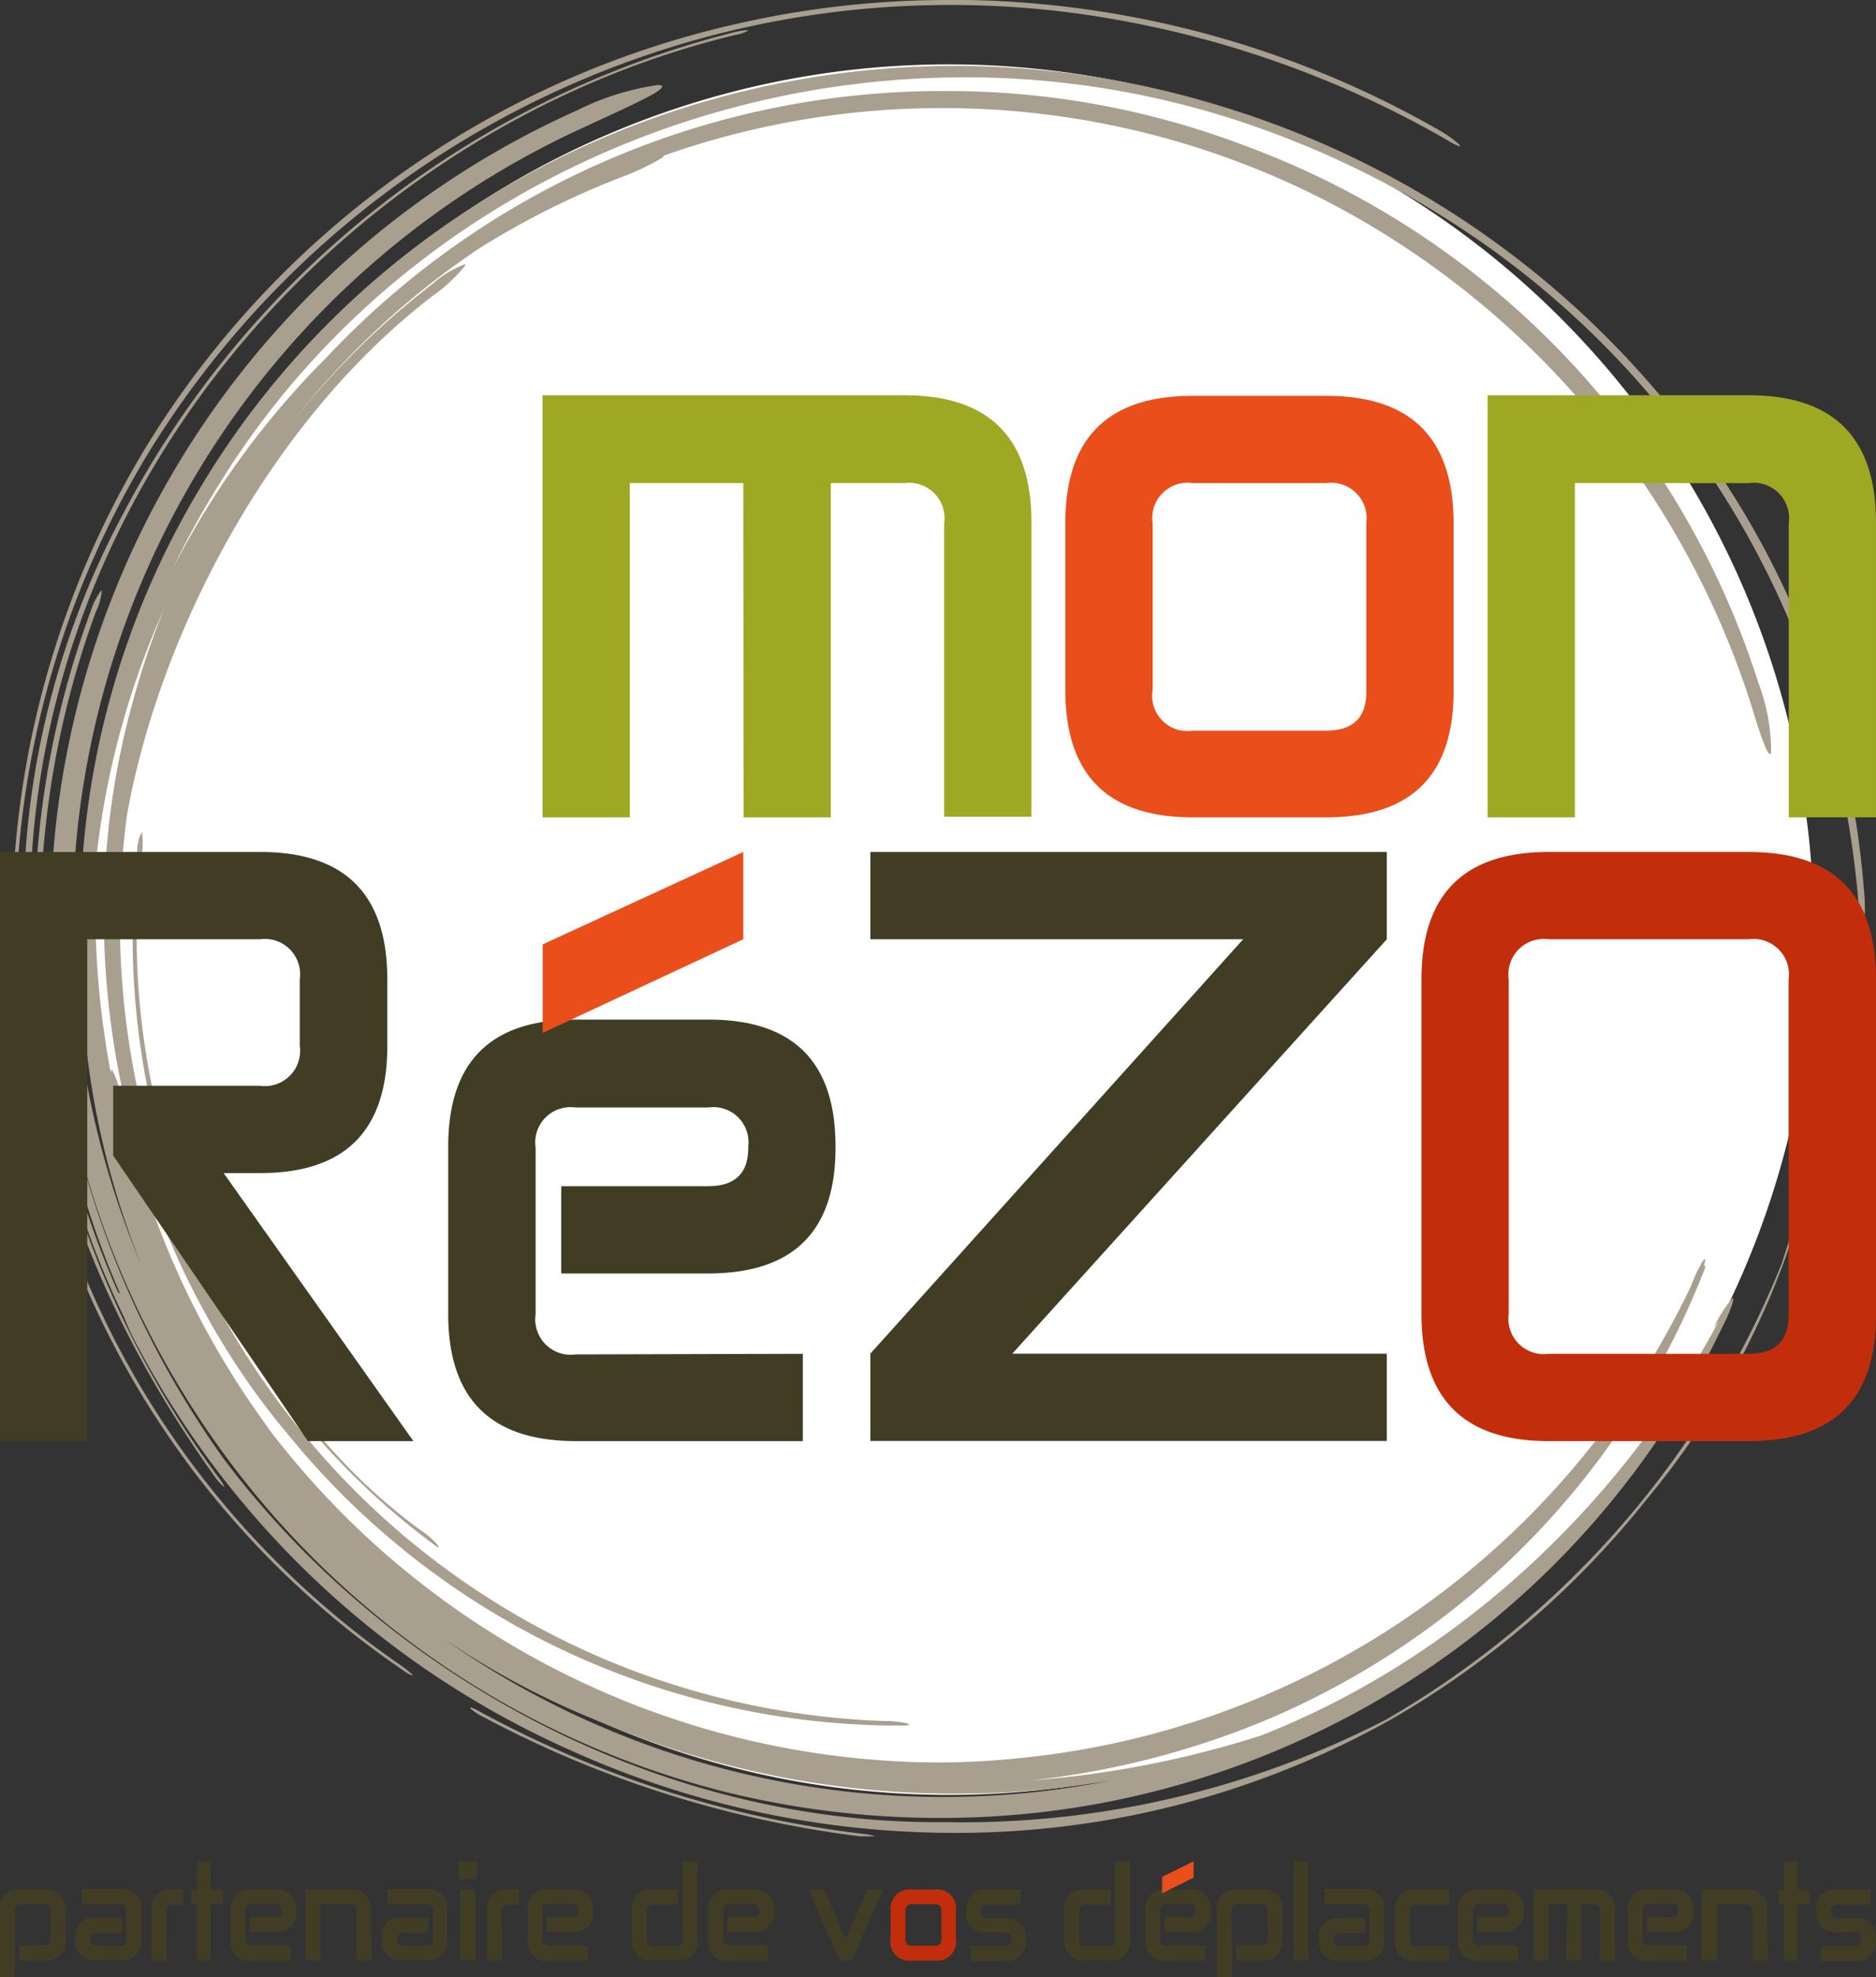 <svg xmlns="http://www.w3.org/2000/svg" viewBox="0 0 124.48 131.17"><rect x="0" y="0" width="124.48" height="131.17" fill="#333333" stroke="none"/><defs><style>.cls-1{fill:#fff;}.cls-2{fill:#a99f8e;}.cls-3{fill:#413d25;}.cls-4{fill:#c22e0c;}.cls-5{fill:#e94e1b;}.cls-6{fill:#9fa822;}</style></defs><title>logo monrézo</title><g id="Calque_2" data-name="Calque 2"><g id="Calque_1-2" data-name="Calque 1"><path class="cls-1" d="M-351.08-51.8a57.4,57.4,0,0,1-57.4,57.4,57.4,57.4,0,0,1-57.4-57.4,57.4,57.4,0,0,1,57.4-57.4,57.4,57.4,0,0,1,57.4,57.4" transform="translate(471.43 113.47)"/><path class="cls-2" d="M-408.78,5.74A57.56,57.56,0,0,1-442-4.77,53.82,53.82,0,0,0-431.61.75,60.1,60.1,0,0,0-408,5.52a60,60,0,0,0,10.24-.87,56.43,56.43,0,0,1-11.06,1.09M-408-109.1c-20.11,0-39.4,10.14-50.05,27.83a55.64,55.64,0,0,0-8,31.22A54.94,54.94,0,0,0-462-29.43a58.07,58.07,0,0,1-4.49-26.71A58,58,0,0,1-432.74-105c2.88-1.34,5.28-2.39,5.25-2.74,0-.06-.11-.09-.29-.09a17.31,17.31,0,0,0-5.27,1.64A59.09,59.09,0,0,0-468-55.31a59.68,59.68,0,0,0,11.56,38.47,59.19,59.19,0,0,0,33,22.21,59.23,59.23,0,0,0,14.32,1.76,57.48,57.48,0,0,0,24.71-5.5,57.19,57.19,0,0,0,27.23-27c.56-1.07.87-2,.72-2h0a8.13,8.13,0,0,0-1.26,2l.34-.46c-6.4,12-17.23,22.33-30.37,27.49A66.55,66.55,0,0,1-403,4.64,56.53,56.53,0,0,0-387.57.7a53.57,53.57,0,0,0,29.3-30.11c0-.07,0-.09,0-.09h-.11c.1-.3.12-.45.08-.45s-.1.08-.2.23a10.27,10.27,0,0,0-.72,1.55,55.32,55.32,0,0,1-44.25,31.3,53.54,53.54,0,0,1-5.8.32,56.07,56.07,0,0,1-44.31-22.1l-.3-.44a56.09,56.09,0,0,1-9.4-21,6.66,6.66,0,0,0-.73-2.44h0s-.06.09-.07.23a59.06,59.06,0,0,1-1-9.21,26.11,26.11,0,0,0-.14-3.06,55.19,55.19,0,0,1,4.68-18.51,52.11,52.11,0,0,0-2.07,6.14c-4.83,17.26-.31,36.12,10.39,48.75A52.29,52.29,0,0,0-412.48,1h.92c.49,0,.6-.08.23-.16a6.53,6.53,0,0,0-1.45-.14A52.19,52.19,0,0,1-450.3-17.17,53.49,53.49,0,0,1-463-59.43c2.14-11.9,9.37-26,20.2-34.35a10.76,10.76,0,0,0,2.25-2.09s0-.06-.06-.06a6.88,6.88,0,0,0-2.15,1.32,52.8,52.8,0,0,0-9.33,9.21A53.32,53.32,0,0,1-439.62-97a55.27,55.27,0,0,1,9.22-4.64,17.6,17.6,0,0,0,2.89-1.35c.09-.07.12-.11.11-.15A55.27,55.27,0,0,1-409-106.3a55.65,55.65,0,0,1,25.9,6.33,57.25,57.25,0,0,1,27.92,33.43c.54,1.81,1,3.09,1.19,3.09,0,0,.06,0,.08-.09a12.82,12.82,0,0,0-.83-4.59A56.13,56.13,0,0,0-389-103.87a55.33,55.33,0,0,0-19.65-3.56,56,56,0,0,0-41.12,17.68,55.46,55.46,0,0,0-10.19,14,52.84,52.84,0,0,1,2.55-4.74c10.56-17.82,30.07-27.85,50-27.85a58.19,58.19,0,0,1,18.13,2.88c23.78,7.84,39.51,28.29,41.22,52.58.05.82.13,1.3.21,1.3s.06-.06.09-.18a13.84,13.84,0,0,0,0-2.79,57.52,57.52,0,0,0-13.12-32.21,61.35,61.35,0,0,0-29.41-19.63A60,60,0,0,0-408-109.1" transform="translate(471.43 113.47)"/><path class="cls-2" d="M-440.21-.2s0,0,0,.08a4.75,4.75,0,0,0,1,.63,72,72,0,0,0,24.84,7.84l.67,0c.19,0,.31,0,.33,0s-.27-.11-.71-.15A71,71,0,0,1-439.74,0a2.22,2.22,0,0,0-.47-.21" transform="translate(471.43 113.47)"/><path class="cls-2" d="M-408.47-113.47a62.93,62.93,0,0,0-14.37,1.65,61.91,61.91,0,0,0-38.93,28.05,61.29,61.29,0,0,0-7.4,45.05A59.16,59.16,0,0,0-444.5-2.54a1.37,1.37,0,0,0,.44.22s0,0,0-.05a7.22,7.22,0,0,0-.92-.72A59.15,59.15,0,0,1-469-38.95a60.68,60.68,0,0,1,7.47-44.56,62.42,62.42,0,0,1,53.26-29.63,61.8,61.8,0,0,1,10.48.9,67.6,67.6,0,0,1,22.47,8.11,3,3,0,0,0,.76.37s0,0,0-.08a7.37,7.37,0,0,0-1.39-1,65.25,65.25,0,0,0-32.46-8.64" transform="translate(471.43 113.47)"/><path class="cls-2" d="M-421.86-111.47a4.82,4.82,0,0,0-.9.15,63.29,63.29,0,0,0-40.51,31.95,55.82,55.82,0,0,0-6.57,28.25c.6,13.46,5,24.85,12.63,35.57a3.73,3.73,0,0,0,.65.73c.05,0-.1-.28-.37-.64a63.16,63.16,0,0,1-12.48-39.26c.74-27.08,21.22-50.26,46.76-56.43a2.5,2.5,0,0,0,.88-.3.14.14,0,0,0-.09,0" transform="translate(471.43 113.47)"/><path class="cls-2" d="M-462-58.32a2.88,2.88,0,0,0-.33,1.37,51.94,51.94,0,0,0,4.06,26.41A48.76,48.76,0,0,0-442.63-11a1,1,0,0,0,.32.18s0-.05-.08-.16a5.55,5.55,0,0,0-.89-.81c-12.47-8.86-20.91-27.79-18.74-44.89a6,6,0,0,0,0-1.63h0" transform="translate(471.43 113.47)"/><path class="cls-2" d="M-464.72-74.29a4.5,4.5,0,0,0-.7,1.39A59.94,59.94,0,0,0-463.16-26a15.15,15.15,0,0,0,.85,1.81A60.19,60.19,0,0,0-433.67,2.6a61.88,61.88,0,0,0,25.52,5.52A58.94,58.94,0,0,0-379.08.57,59.63,59.63,0,0,0-362.17-14a53.88,53.88,0,0,0,9.24-16.11,54.41,54.41,0,0,0,2.71-21.51c0-.24,0-.35-.07-.35s0,.07,0,.21a5.86,5.86,0,0,0-.05,1.15,57.33,57.33,0,0,1-2.88,21A61.56,61.56,0,0,1-379.48.62,61.43,61.43,0,0,1-408.6,7.41h-.92C-428,7.33-445.8-2.34-456.59-16.7a61.89,61.89,0,0,1-10.3-23.53,6.22,6.22,0,0,0-.61-2.16h0a5.81,5.81,0,0,0,.17,2.26,58.8,58.8,0,0,0,3.88,12.5c-.06-.07-.1-.1-.14-.1s0,0,0,0a60.24,60.24,0,0,1-1.49-45.13,4.08,4.08,0,0,0,.41-1.45h0" transform="translate(471.43 113.47)"/><path class="cls-3" d="M-465.64-51.16v33.29h-5.79V-56.95h17.28q8.41,0,8.42,8.43v4.44q0,8.43-8.42,8.43h-2.44L-444-17.87h-7l-12.92-18.94v-4.63h9.74a2.34,2.34,0,0,0,2.64-2.65v-4.42a2.34,2.34,0,0,0-2.64-2.65Z" transform="translate(471.43 113.47)"/><path class="cls-3" d="M-418.16-23.66v5.79h-15.07q-8.46,0-8.46-8.43V-37.4q0-8.43,8.42-8.43h8.86q8.43,0,8.42,8.42v.09q0,8.33-8.45,8.33h-9.75v-5.79h9.75c1.77,0,2.66-.85,2.66-2.54v-.09A2.33,2.33,0,0,0-424.43-40h-8.82a2.34,2.34,0,0,0-2.64,2.66v11.06a2.35,2.35,0,0,0,2.66,2.66Z" transform="translate(471.43 113.47)"/><polygon class="cls-3" points="57.75 56.52 92.02 56.52 92.02 62.31 67.17 89.8 92.02 89.8 92.02 95.59 57.75 95.59 57.75 89.8 82.49 62.31 57.75 62.31 57.75 56.52"/><path class="cls-4" d="M-377.11-48.51q0-8.44,8.43-8.44h13.3q8.43,0,8.43,8.44v22.29q0,8.36-8.43,8.35h-13.3q-8.43,0-8.43-8.44Zm21.71,24.85c1.77,0,2.65-.86,2.65-2.57V-48.5a2.35,2.35,0,0,0-2.65-2.66h-13.27a2.35,2.35,0,0,0-2.65,2.66v22.18a2.35,2.35,0,0,0,2.65,2.66Z" transform="translate(471.43 113.47)"/><polygon class="cls-5" points="49.32 62.31 36.01 68.52 36.01 62.65 49.32 56.52 49.32 62.31"/><path class="cls-6" d="M-422.11-81.42h-7.53v22.17h-5.79v-28h24q8.44,0,8.44,8.43v19.53h-5.79V-78.76a2.35,2.35,0,0,0-2.65-2.66h-4.87v22.17h-5.79Z" transform="translate(471.43 113.47)"/><path class="cls-5" d="M-400.74-78.78q0-8.43,8.44-8.43h8.88q8.43,0,8.44,8.43V-67.6q0,8.35-8.44,8.35h-8.88q-8.44,0-8.44-8.44ZM-383.43-65c1.77,0,2.66-.85,2.66-2.56V-78.77a2.35,2.35,0,0,0-2.66-2.65h-8.86a2.34,2.34,0,0,0-2.66,2.65V-67.7A2.34,2.34,0,0,0-392.29-65Z" transform="translate(471.43 113.47)"/><path class="cls-6" d="M-346.95-59.25h-5.79V-78.76a2.35,2.35,0,0,0-2.66-2.66h-11.53v22.17h-5.79v-28h17.33q8.43,0,8.44,8.43Z" transform="translate(471.43 113.47)"/><path class="cls-3" d="M-470.46,17.71h-1V13.3A1.25,1.25,0,0,1-470,11.88h1.49a1.25,1.25,0,0,1,1.42,1.42v1.87a1.26,1.26,0,0,1-1.42,1.42h-1.64v-1h1.64c.3,0,.45-.14.45-.44V13.3a.4.4,0,0,0-.45-.45H-470a.4.4,0,0,0-.45.45Z" transform="translate(471.43 113.47)"/><path class="cls-3" d="M-466,12.85v-1h2.54a1.26,1.26,0,0,1,1.42,1.42v1.87a1.26,1.26,0,0,1-1.42,1.42H-465a1.26,1.26,0,0,1-1.42-1.42v0a1.24,1.24,0,0,1,1.42-1.4h1.64v1H-465c-.3,0-.45.14-.45.43v0c0,.3.15.44.45.44h1.5a.38.38,0,0,0,.44-.44V13.3c0-.3-.14-.45-.44-.45Z" transform="translate(471.43 113.47)"/><path class="cls-3" d="M-460.37,16.59h-1V13.3a1.26,1.26,0,0,1,1.42-1.42h.68v1h-.68c-.3,0-.44.15-.44.45Z" transform="translate(471.43 113.47)"/><polygon class="cls-3" points="12.7 125.35 13.08 125.35 13.08 123.48 13.99 123.48 13.99 125.35 14.79 125.35 14.79 126.32 13.99 126.32 13.99 130.06 13.08 130.06 13.08 126.32 12.7 126.32 12.7 125.35"/><path class="cls-3" d="M-452.16,15.61v1h-2.54a1.25,1.25,0,0,1-1.42-1.42V13.3a1.25,1.25,0,0,1,1.42-1.42h1.5a1.25,1.25,0,0,1,1.42,1.42v0a1.25,1.25,0,0,1-1.42,1.4h-1.64v-1h1.64a.39.39,0,0,0,.45-.43v0a.4.4,0,0,0-.45-.45h-1.5c-.3,0-.44.15-.44.45v1.87a.38.38,0,0,0,.44.44Z" transform="translate(471.43 113.47)"/><path class="cls-3" d="M-446.77,16.59h-1V13.3a.39.39,0,0,0-.44-.45h-1.95v3.74h-1V11.88h2.92a1.26,1.26,0,0,1,1.42,1.42Z" transform="translate(471.43 113.47)"/><path class="cls-3" d="M-445.72,12.85v-1h2.54a1.25,1.25,0,0,1,1.42,1.42v1.87a1.25,1.25,0,0,1-1.42,1.42h-1.5a1.25,1.25,0,0,1-1.42-1.42v0a1.24,1.24,0,0,1,1.42-1.4H-443v1h-1.64a.39.39,0,0,0-.45.43v0c0,.3.15.44.45.44h1.5c.3,0,.45-.14.45-.44V13.3a.4.4,0,0,0-.45-.45Z" transform="translate(471.43 113.47)"/><path class="cls-3" d="M-441,10h1.2v1.21H-441Zm.12,1.87h1v4.71h-1Z" transform="translate(471.43 113.47)"/><path class="cls-3" d="M-438.11,16.59h-1V13.3a1.25,1.25,0,0,1,1.42-1.42h.67v1h-.67a.4.4,0,0,0-.45.45Z" transform="translate(471.43 113.47)"/><path class="cls-3" d="M-432.43,15.61v1H-435a1.25,1.25,0,0,1-1.42-1.42V13.3A1.25,1.25,0,0,1-435,11.88h1.49a1.25,1.25,0,0,1,1.42,1.42v0a1.25,1.25,0,0,1-1.42,1.4h-1.64v-1h1.64a.39.39,0,0,0,.45-.43v0a.4.4,0,0,0-.45-.45H-435a.4.4,0,0,0-.45.45v1.87c0,.3.15.44.45.44Z" transform="translate(471.43 113.47)"/><path class="cls-3" d="M-426.15,10h1v5.16a1.25,1.25,0,0,1-1.42,1.42h-1.5a1.25,1.25,0,0,1-1.42-1.42V13.3a1.25,1.25,0,0,1,1.42-1.42h1.64v1h-1.64a.4.4,0,0,0-.45.45v1.87c0,.3.15.44.45.44h1.5c.3,0,.45-.14.45-.44Z" transform="translate(471.43 113.47)"/><path class="cls-3" d="M-420.48,15.61v1H-423a1.25,1.25,0,0,1-1.42-1.42V13.3A1.25,1.25,0,0,1-423,11.88h1.5a1.26,1.26,0,0,1,1.42,1.42v0a1.25,1.25,0,0,1-1.42,1.4h-1.65v-1h1.65a.39.39,0,0,0,.45-.43v0a.4.4,0,0,0-.45-.45H-423a.4.4,0,0,0-.45.45v1.87c0,.3.15.44.45.44Z" transform="translate(471.43 113.47)"/><polygon class="cls-3" points="56.52 130.06 55.72 130.06 53.65 125.35 54.69 125.35 56.12 128.65 57.54 125.35 58.59 125.35 56.52 130.06"/><path class="cls-4" d="M-412.32,13.3a1.25,1.25,0,0,1,1.42-1.42h1.5A1.26,1.26,0,0,1-408,13.3v1.88a1.25,1.25,0,0,1-1.42,1.41h-1.5a1.25,1.25,0,0,1-1.42-1.42Zm2.92,2.31c.3,0,.44-.14.44-.43V13.3c0-.3-.14-.45-.44-.45h-1.5a.4.4,0,0,0-.45.45v1.87c0,.3.15.44.45.44Z" transform="translate(471.43 113.47)"/><path class="cls-3" d="M-405.9,14.72a1.25,1.25,0,0,1-1.41-1.42,1.25,1.25,0,0,1,1.42-1.42h2.17v1h-2.17a.4.4,0,0,0-.45.45.4.4,0,0,0,.45.45h1.11a1.25,1.25,0,0,1,1.42,1.41,1.26,1.26,0,0,1-1.42,1.43H-407v-1h2.24a.39.39,0,0,0,.45-.45.39.39,0,0,0-.45-.44Z" transform="translate(471.43 113.47)"/><path class="cls-3" d="M-397.45,10h1v5.16a1.25,1.25,0,0,1-1.42,1.42h-1.5a1.26,1.26,0,0,1-1.42-1.42V13.3a1.26,1.26,0,0,1,1.42-1.42h1.65v1h-1.65c-.3,0-.44.15-.44.45v1.87a.38.38,0,0,0,.44.44h1.5c.3,0,.45-.14.45-.44Z" transform="translate(471.43 113.47)"/><path class="cls-3" d="M-391.47,15.61v1H-394a1.25,1.25,0,0,1-1.42-1.42V13.3A1.25,1.25,0,0,1-394,11.88h1.49a1.25,1.25,0,0,1,1.42,1.42v0a1.25,1.25,0,0,1-1.42,1.4h-1.64v-1h1.64a.39.39,0,0,0,.45-.43v0a.4.4,0,0,0-.45-.45H-394a.4.4,0,0,0-.45.45v1.87c0,.3.15.44.45.44Z" transform="translate(471.43 113.47)"/><polygon class="cls-5" points="79.2 124.56 77.11 125.6 77.11 124.51 79.2 123.48 79.2 124.56"/><path class="cls-3" d="M-389.68,17.71h-1V13.3a1.26,1.26,0,0,1,1.42-1.42h1.5a1.25,1.25,0,0,1,1.42,1.42v1.87a1.26,1.26,0,0,1-1.42,1.42h-1.64v-1h1.64c.3,0,.45-.14.45-.44V13.3a.4.4,0,0,0-.45-.45h-1.5c-.3,0-.44.15-.44.45Z" transform="translate(471.43 113.47)"/><rect class="cls-3" x="85.86" y="123.48" width="0.97" height="6.58"/><path class="cls-3" d="M-383.55,12.85v-1H-381a1.25,1.25,0,0,1,1.42,1.42v1.87A1.26,1.26,0,0,1-381,16.59h-1.49a1.26,1.26,0,0,1-1.43-1.42v0a1.25,1.25,0,0,1,1.42-1.4h1.65v1h-1.65a.38.38,0,0,0-.44.43v0c0,.3.15.44.45.44H-381c.3,0,.45-.14.45-.44V13.3a.4.4,0,0,0-.45-.45Z" transform="translate(471.43 113.47)"/><path class="cls-3" d="M-375.26,15.61v1h-2.17a1.25,1.25,0,0,1-1.42-1.42V13.3a1.25,1.25,0,0,1,1.42-1.42h2.17v1h-2.17a.4.4,0,0,0-.45.45v1.87c0,.3.15.44.45.44Z" transform="translate(471.43 113.47)"/><path class="cls-3" d="M-370.71,15.61v1h-2.54a1.26,1.26,0,0,1-1.42-1.42V13.3a1.26,1.26,0,0,1,1.42-1.42h1.5a1.25,1.25,0,0,1,1.42,1.42v0a1.25,1.25,0,0,1-1.42,1.4h-1.64v-1h1.64a.39.39,0,0,0,.45-.43v0a.4.4,0,0,0-.45-.45h-1.5c-.3,0-.44.15-.44.45v1.87a.38.38,0,0,0,.44.44Z" transform="translate(471.43 113.47)"/><path class="cls-3" d="M-367.42,12.85h-1.27v3.74h-1V11.88h4a1.26,1.26,0,0,1,1.42,1.42v3.29h-1V13.3a.39.39,0,0,0-.44-.45h-.82v3.74h-1Z" transform="translate(471.43 113.47)"/><path class="cls-3" d="M-359.5,15.61v1H-362a1.25,1.25,0,0,1-1.42-1.42V13.3A1.25,1.25,0,0,1-362,11.88h1.49a1.26,1.26,0,0,1,1.43,1.42v0a1.25,1.25,0,0,1-1.42,1.4h-1.65v-1h1.65a.39.39,0,0,0,.44-.43v0a.4.4,0,0,0-.45-.45H-362a.4.4,0,0,0-.45.45v1.87c0,.3.15.44.45.44Z" transform="translate(471.43 113.47)"/><path class="cls-3" d="M-354.12,16.59h-1V13.3a.4.4,0,0,0-.45-.45h-1.94v3.74h-1V11.88h2.92a1.25,1.25,0,0,1,1.42,1.42Z" transform="translate(471.43 113.47)"/><polygon class="cls-3" points="117.99 125.35 118.36 125.35 118.36 123.48 119.27 123.48 119.27 125.35 120.07 125.35 120.07 126.32 119.27 126.32 119.27 130.06 118.36 130.06 118.36 126.32 117.99 126.32 117.99 125.35"/><path class="cls-3" d="M-349.49,14.72a1.25,1.25,0,0,1-1.41-1.42,1.25,1.25,0,0,1,1.42-1.42h2.17v1h-2.17a.4.4,0,0,0-.45.45.4.4,0,0,0,.45.45h1.11a1.25,1.25,0,0,1,1.42,1.42,1.26,1.26,0,0,1-1.43,1.42h-2.23v-1h2.23a.4.4,0,0,0,.45-.45.39.39,0,0,0-.44-.45Z" transform="translate(471.43 113.47)"/></g></g></svg>
